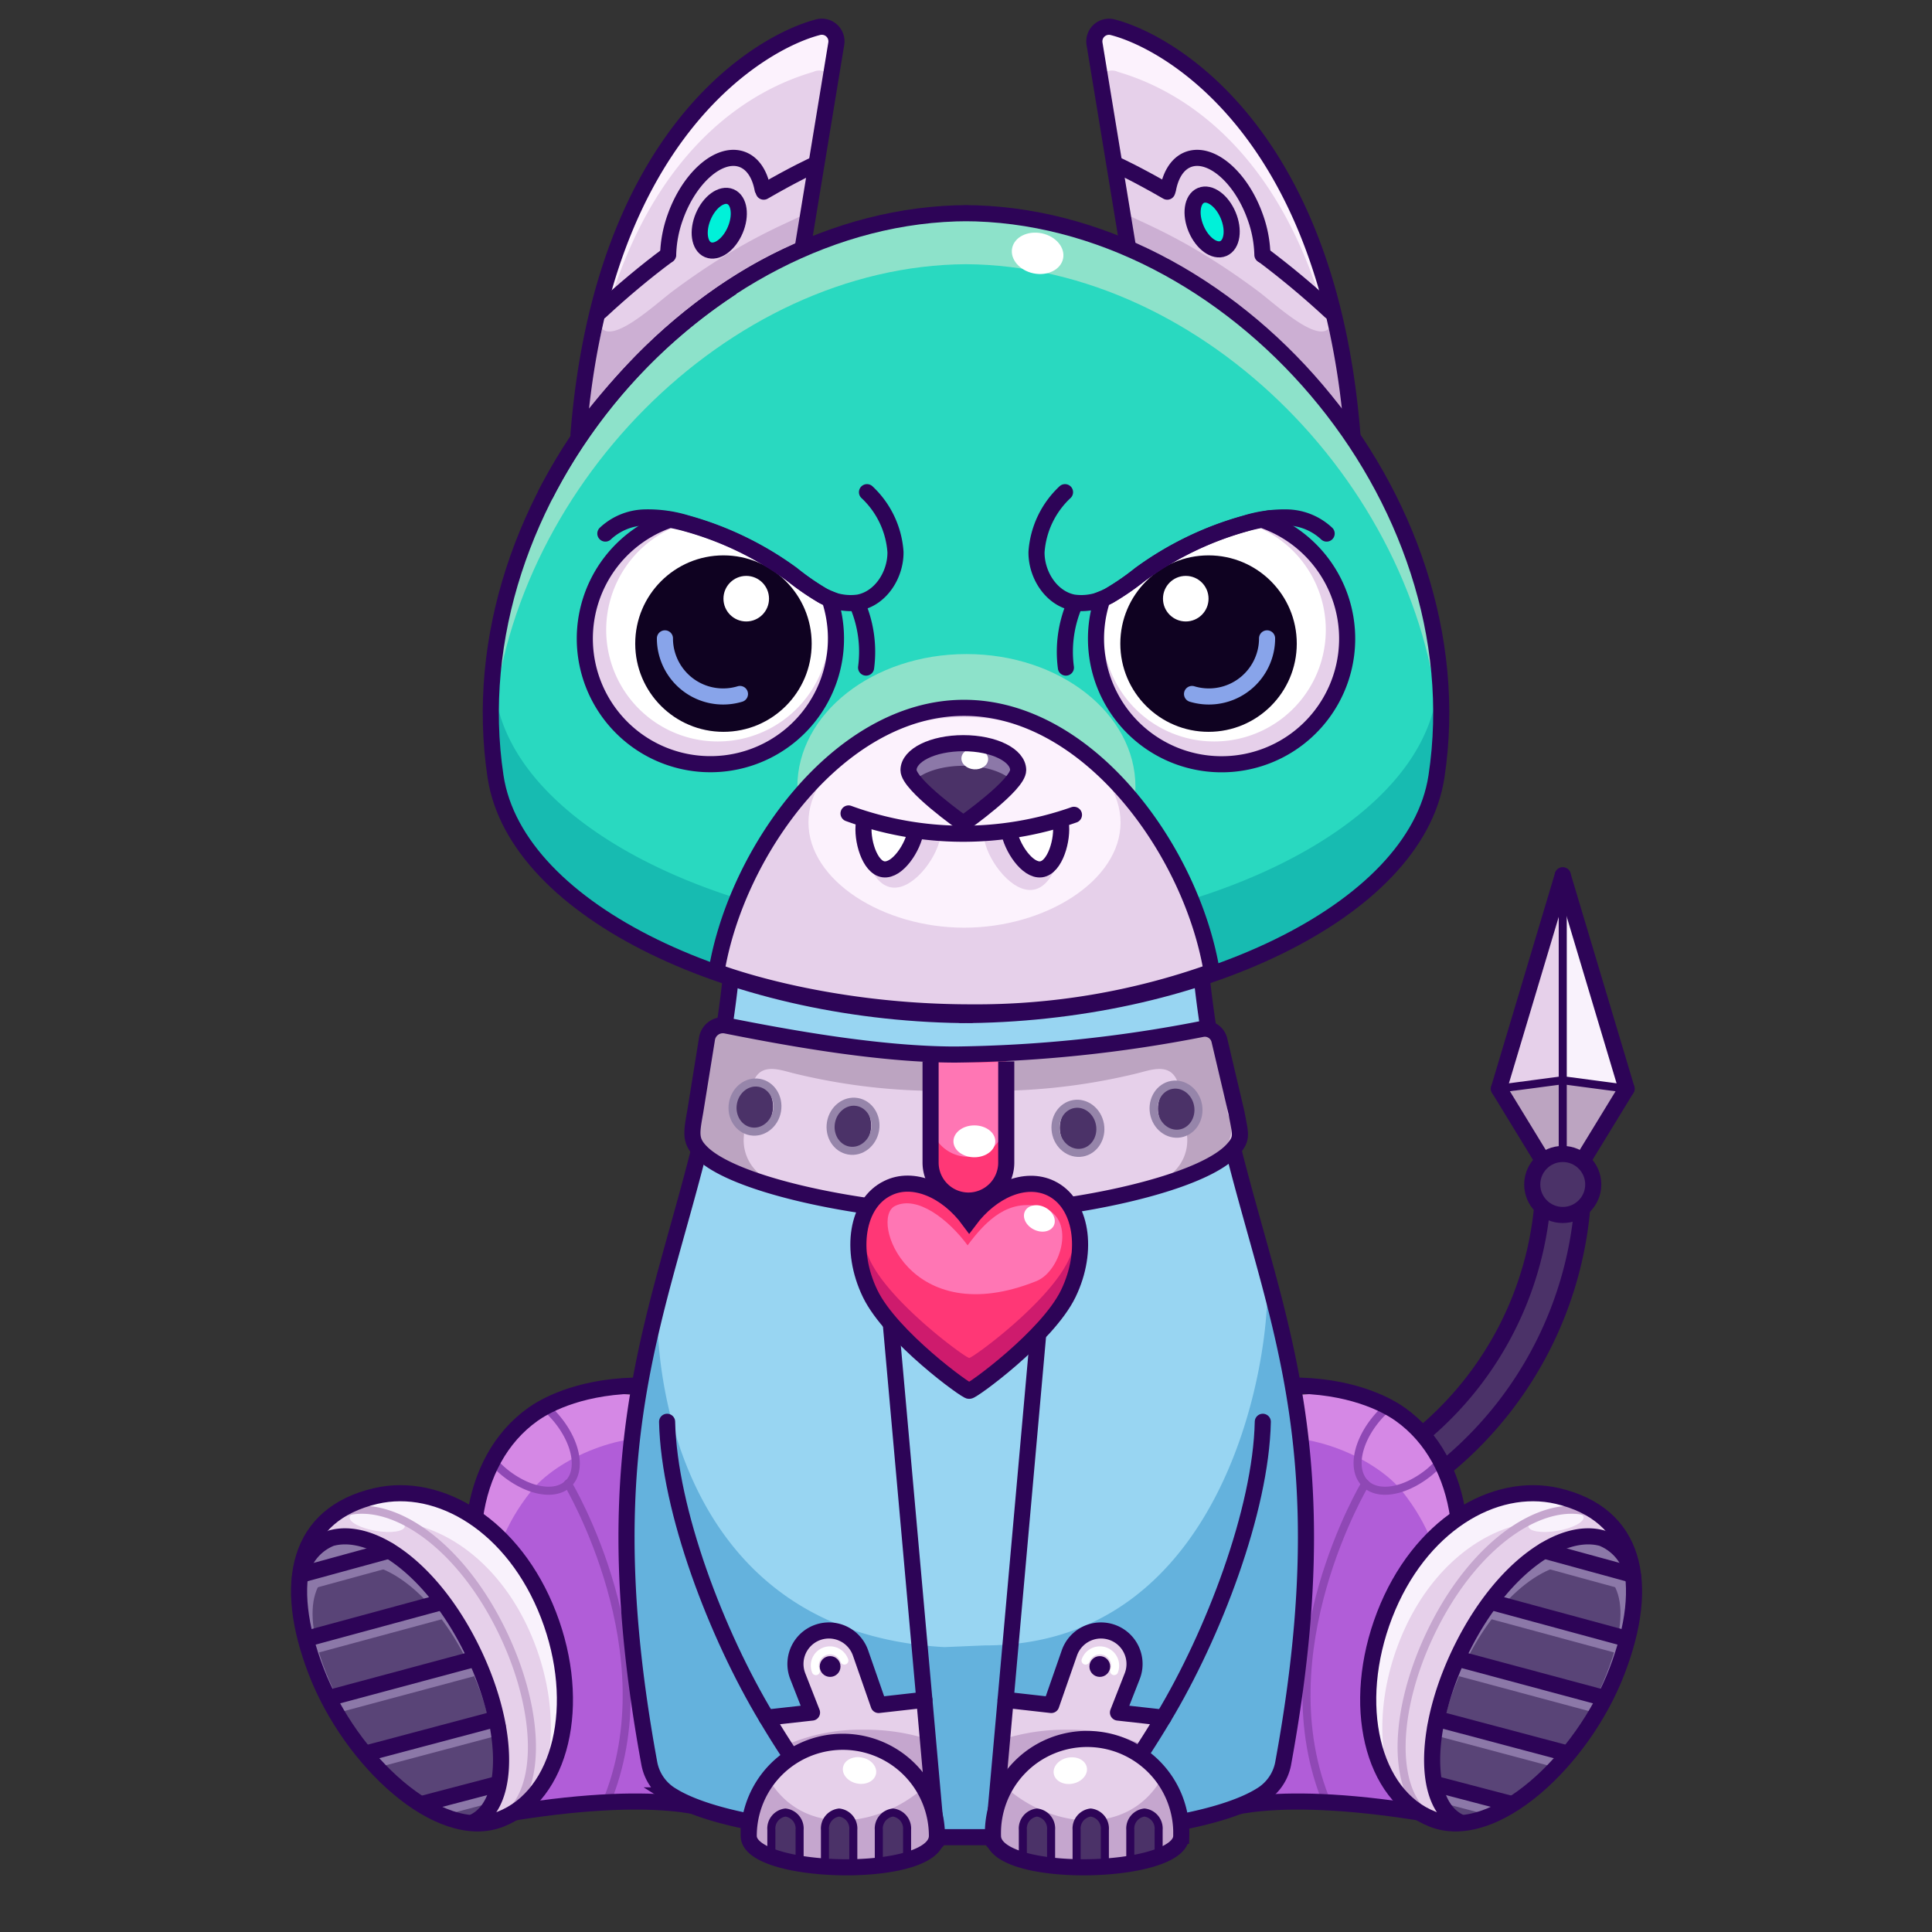 <svg xmlns="http://www.w3.org/2000/svg" viewBox="0 0 240 240">
  <rect x="0" y="0" width="240" height="240" fill="#333333" stroke="none"/>
  <svg id="tale" xmlns="http://www.w3.org/2000/svg" viewBox="0 0 240 240"><defs><style>.prefix_hSM9uIl0eH_cls-1{fill:#4b3268;}.prefix_hSM9uIl0eH_cls-2,.prefix_hSM9uIl0eH_cls-6{fill:none;stroke:#2d0457;stroke-linecap:round;stroke-linejoin:round;}.prefix_hSM9uIl0eH_cls-2{stroke-width:2px;}.prefix_hSM9uIl0eH_cls-3{fill:#bca4c1;}.prefix_hSM9uIl0eH_cls-4{fill:#f9f2fc;}.prefix_hSM9uIl0eH_cls-5{fill:#e6d0ea;}</style></defs><g id="_02" data-name="02"><path class="prefix_hSM9uIl0eH_cls-1" d="M191.67,148.71a42,42,0,0,1-29.54,37.37l1.52,4.76a47,47,0,0,0,33-42.13Z"/><path class="prefix_hSM9uIl0eH_cls-2" d="M191.67,148.71a42,42,0,0,1-29.54,37.37l1.52,4.76a47,47,0,0,0,33-42.13Z"/><polygon class="prefix_hSM9uIl0eH_cls-3" points="194.13 148.22 194.13 134.19 202.06 135.24 194.13 148.22"/><polygon class="prefix_hSM9uIl0eH_cls-4" points="194.13 109.35 194.13 134.19 202.06 135.85 194.13 109.35"/><polygon class="prefix_hSM9uIl0eH_cls-3" points="194.13 148.22 194.13 134.19 186.2 135.24 194.13 148.22"/><polygon class="prefix_hSM9uIl0eH_cls-5" points="194.3 109.35 194.3 134.19 186.37 135.85 194.3 109.35"/><line class="prefix_hSM9uIl0eH_cls-2" x1="202.06" y1="135.24" x2="194.13" y2="148.22"/><line class="prefix_hSM9uIl0eH_cls-2" x1="202.06" y1="135.24" x2="194.13" y2="108.74"/><line class="prefix_hSM9uIl0eH_cls-2" x1="186.2" y1="135.24" x2="194.13" y2="148.22"/><line class="prefix_hSM9uIl0eH_cls-2" x1="186.2" y1="135.24" x2="194.13" y2="108.74"/><polyline class="prefix_hSM9uIl0eH_cls-6" points="194.13 108.74 194.13 134.19 202.06 135.24"/><polygon class="prefix_hSM9uIl0eH_cls-6" points="194.13 148.22 194.13 134.19 186.2 135.24 194.13 148.22"/><circle class="prefix_hSM9uIl0eH_cls-1" cx="194.13" cy="147.14" r="3.79"/><circle class="prefix_hSM9uIl0eH_cls-2" cx="194.13" cy="147.14" r="3.79"/></g></svg>
<svg id="ears" xmlns="http://www.w3.org/2000/svg" viewBox="0 0 240 240"><defs><style>.prefix_JE0n9z0UHT_cls-1{fill:#e6d0ea;}.prefix_JE0n9z0UHT_cls-2{fill:#ccafd3;}.prefix_JE0n9z0UHT_cls-3{fill:#fcf2fd;}.prefix_JE0n9z0UHT_cls-4{fill:none;stroke:#2d0457;stroke-linecap:round;stroke-linejoin:round;stroke-width:2px;}.prefix_JE0n9z0UHT_cls-5{fill:#00f1d9;}</style></defs><g id="_02" data-name="02"><path class="prefix_JE0n9z0UHT_cls-1" d="M71.86,54c3-37.72,22.82-48.82,29.72-50.61a1.82,1.82,0,0,1,2.31,2L99.68,31C88.76,35.46,79,44.43,71.94,54"/><path class="prefix_JE0n9z0UHT_cls-2" d="M83.61,36.14c-2.53,1.88-9.73,8.78-9.28,2.36A97,97,0,0,0,71.86,54h.08c7-9.57,16.82-18.54,27.74-23l.46-4.5C98.21,27.62,92.52,29.5,83.61,36.14Z"/><path class="prefix_JE0n9z0UHT_cls-3" d="M72.87,50.52C77.55,18.15,94.55,10.82,101,8.94a1.79,1.79,0,0,1,2.25.58l.68-4.13a1.82,1.82,0,0,0-2.31-2C94.68,5.19,74.89,16.29,71.86,54h.08C72.16,53.71,72.65,50.82,72.87,50.52Z"/><path class="prefix_JE0n9z0UHT_cls-4" d="M71.86,54c3-37.72,22.82-48.82,29.72-50.61a1.82,1.82,0,0,1,2.31,2L99.68,31C88.76,35.46,79,44.43,71.94,54"/><path class="prefix_JE0n9z0UHT_cls-4" d="M83,31.66a14.88,14.88,0,0,1,.89-4.7c1.73-4.87,5.39-8.09,8.18-7.2,1.4.45,2.31,1.85,2.66,3.73"/><path class="prefix_JE0n9z0UHT_cls-4" d="M94.87,23.81c3.83-2.22,6.28-3.33,6.28-3.33"/><ellipse class="prefix_JE0n9z0UHT_cls-5" cx="89.27" cy="27.58" rx="4.02" ry="2.42" transform="translate(29.16 99.1) rotate(-67.12)"/><path class="prefix_JE0n9z0UHT_cls-4" d="M74.57,38.69c2.84-2.64,5.68-5,8.38-7"/><ellipse class="prefix_JE0n9z0UHT_cls-4" cx="89.27" cy="27.58" rx="3.58" ry="2.16" transform="matrix(0.39, -0.92, 0.92, 0.39, 29.16, 99.1)"/><path class="prefix_JE0n9z0UHT_cls-1" d="M168,54C165,16.29,145.18,5.19,138.28,3.4a1.82,1.82,0,0,0-2.32,2L140.17,31c10.93,4.49,20.7,13.46,27.74,23"/><path class="prefix_JE0n9z0UHT_cls-2" d="M156.24,36.14c2.53,1.88,9.73,8.78,9.28,2.36A95.84,95.84,0,0,1,168,54h-.08c-7-9.57-16.81-18.54-27.74-23l-.46-4.5C141.65,27.62,147.33,29.5,156.24,36.14Z"/><path class="prefix_JE0n9z0UHT_cls-3" d="M167,50.52c-4.68-32.37-21.68-39.7-28.09-41.58a1.8,1.8,0,0,0-2.25.58L136,5.39a1.82,1.82,0,0,1,2.32-2C145.18,5.19,165,16.29,168,54h-.08C167.7,53.71,167.2,50.82,167,50.52Z"/><path class="prefix_JE0n9z0UHT_cls-4" d="M168,54C165,16.29,145.18,5.19,138.28,3.4a1.82,1.82,0,0,0-2.32,2L140.17,31c10.93,4.49,20.7,13.46,27.74,23"/><path class="prefix_JE0n9z0UHT_cls-4" d="M156.82,31.66a14.88,14.88,0,0,0-.89-4.7c-1.72-4.87-5.39-8.09-8.18-7.2-1.39.45-2.3,1.85-2.65,3.73"/><path class="prefix_JE0n9z0UHT_cls-4" d="M145,23.81c-3.83-2.22-6.28-3.33-6.28-3.33"/><ellipse class="prefix_JE0n9z0UHT_cls-5" cx="150.58" cy="27.58" rx="2.42" ry="4.02" transform="translate(1.12 60.71) rotate(-22.88)"/><path class="prefix_JE0n9z0UHT_cls-4" d="M165.28,38.69a106.34,106.34,0,0,0-8.38-7"/><ellipse class="prefix_JE0n9z0UHT_cls-4" cx="150.58" cy="27.58" rx="2.16" ry="3.58" transform="translate(1.12 60.71) rotate(-22.88)"/></g></svg>
<svg id="legs" xmlns="http://www.w3.org/2000/svg" viewBox="0 0 240 240"><defs><style>.prefix_t3s2y7i0mu_cls-1{fill:#d588e5;}.prefix_t3s2y7i0mu_cls-2{fill:#b15dd8;}.prefix_t3s2y7i0mu_prefix_t3s2y7i0mu_cls-11,.prefix_t3s2y7i0mu_cls-3,.prefix_t3s2y7i0mu_cls-4,.prefix_t3s2y7i0mu_cls-5,.prefix_t3s2y7i0mu_cls-9{fill:none;}.prefix_t3s2y7i0mu_cls-3{stroke:#8f48b5;}.prefix_t3s2y7i0mu_prefix_t3s2y7i0mu_cls-11,.prefix_t3s2y7i0mu_cls-3,.prefix_t3s2y7i0mu_cls-4,.prefix_t3s2y7i0mu_cls-9{stroke-linecap:round;stroke-linejoin:round;}.prefix_t3s2y7i0mu_cls-4,.prefix_t3s2y7i0mu_cls-5{stroke:#2d0457;}.prefix_t3s2y7i0mu_cls-4,.prefix_t3s2y7i0mu_cls-5,.prefix_t3s2y7i0mu_cls-9{stroke-width:2px;}.prefix_t3s2y7i0mu_cls-5{stroke-miterlimit:10;}.prefix_t3s2y7i0mu_cls-6{fill:#e6d0ea;}.prefix_t3s2y7i0mu_cls-7{fill:#8c78a8;}.prefix_t3s2y7i0mu_cls-8{fill:#594477;}.prefix_t3s2y7i0mu_cls-9{stroke:#8c78a8;}.prefix_t3s2y7i0mu_prefix_t3s2y7i0mu_cls-10{fill:#f9f2fc;}.prefix_t3s2y7i0mu_prefix_t3s2y7i0mu_cls-11{stroke:#c5a6ce;}</style></defs><g id="_03" data-name="03"><path class="prefix_t3s2y7i0mu_cls-1" d="M148.21,220s9-1.53,30.11,2.18l3.77-21.69c1-13.07-4.27-24.39-13.74-27.36-1.48-.46-12.82.64-14.34.62"/><path class="prefix_t3s2y7i0mu_cls-2" d="M174.21,185.28c6.52,8.25,5.56,16.11,4.56,24.5-.49,4,2.45,6,5.61,6l-5.24,9.52c-21.13-3.71-29.15-.54-29.15-.54l5.8-45.93C162.79,177.45,171,181.28,174.21,185.28Z"/><path class="prefix_t3s2y7i0mu_cls-3" d="M172.49,175.19a1.45,1.45,0,0,0-.45-.07c-2.83,2.67-4.15,6.33-2.95,8.5,1.3,2.34,5,2,8.35-.65a12,12,0,0,0,1.27-1.19C177.28,178.57,175.17,176.2,172.49,175.19Z"/><path class="prefix_t3s2y7i0mu_cls-3" d="M169.61,184.29s-12.61,21-4.71,39.79"/><path class="prefix_t3s2y7i0mu_cls-4" d="M161.52,172.13c7.14.23,11.18,2.67,12.44,3.57,8.08,5.77,9.57,18.17,4.54,30.28"/><path class="prefix_t3s2y7i0mu_cls-5" d="M151.08,225.15s6.53-3.31,27.65.41"/><path class="prefix_t3s2y7i0mu_cls-6" d="M172,200.62c-4.28,11.09-1.6,22.45,6,25.38s18.57-7.26,22.85-18.35,2.29-19.55-7.36-21.81C185.57,184,176.29,189.53,172,200.62Z"/><path class="prefix_t3s2y7i0mu_cls-7" d="M182.22,204.41c-4.73,9.61-5,19.18-.52,21.36s13.39-6.92,18.12-16.54,4.91-16.74-1-18.28C194,189.7,187,194.79,182.22,204.41Z"/><path class="prefix_t3s2y7i0mu_cls-8" d="M182.05,206.47c-4.26,8.66-4.4,17.31-.32,19.32S194,219.62,198.21,211s4.37-15.11-1.05-16.54C192.71,193.25,186.31,197.81,182.05,206.47Z"/><line class="prefix_t3s2y7i0mu_cls-9" x1="178.73" y1="222.81" x2="186.2" y2="224.78"/><line class="prefix_t3s2y7i0mu_cls-9" x1="178.29" y1="214.55" x2="193.74" y2="218.66"/><line class="prefix_t3s2y7i0mu_cls-9" x1="180.73" y1="207.05" x2="198.24" y2="211.75"/><line class="prefix_t3s2y7i0mu_cls-9" x1="184.71" y1="199.96" x2="201.19" y2="204.42"/><line class="prefix_t3s2y7i0mu_cls-9" x1="191.13" y1="193.53" x2="201.91" y2="196.48"/><ellipse class="prefix_t3s2y7i0mu_prefix_t3s2y7i0mu_cls-10" cx="193.29" cy="189.05" rx="3.47" ry="1.13" transform="translate(-29.28 35.54) rotate(-9.77)"/><path class="prefix_t3s2y7i0mu_prefix_t3s2y7i0mu_cls-10" d="M189.46,189.2l1.45-.91,5.77-1,.32-.13a15.49,15.49,0,0,0-3.52-1.27c-7.91-1.86-17.19,3.69-21.47,14.78-3.1,8-2.53,16.18.88,21.19-1.75-4.9-1.6-11.36.86-17.74,3.16-8.2,9.06-13.38,15.12-14.76C189.07,189.26,189.27,189.24,189.46,189.2Z"/><path class="prefix_t3s2y7i0mu_prefix_t3s2y7i0mu_cls-11" d="M202,193.44a7.43,7.43,0,0,0-4.57-5.59c-5.78-1.68-14,3.67-19.32,14.22s-5.34,21.29,0,24"/><path class="prefix_t3s2y7i0mu_cls-4" d="M172,200.62c-4.28,11.09-1.6,22.45,6,25.38s18.57-7.26,22.85-18.35,2.29-19.55-7.36-21.81C185.57,184,176.29,189.53,172,200.62Z"/><path class="prefix_t3s2y7i0mu_cls-4" d="M202.9,196.08a6.27,6.27,0,0,0-3.88-5c-5-1.4-12.34,3.66-17.26,13.38s-5.16,19.5-.55,21.83"/><line class="prefix_t3s2y7i0mu_cls-4" x1="178.59" y1="221.69" x2="187.71" y2="224.08"/><line class="prefix_t3s2y7i0mu_cls-4" x1="178.73" y1="213.58" x2="194.43" y2="217.75"/><line class="prefix_t3s2y7i0mu_cls-4" x1="181.42" y1="206.14" x2="198.93" y2="210.84"/><line class="prefix_t3s2y7i0mu_cls-4" x1="185.4" y1="199.05" x2="201.88" y2="203.52"/><line class="prefix_t3s2y7i0mu_cls-4" x1="191.82" y1="192.62" x2="202.6" y2="195.57"/><path class="prefix_t3s2y7i0mu_cls-1" d="M91.93,220s-9-1.53-30.1,2.18l-3.77-21.69c-1-13.07,4.27-24.39,13.74-27.36,1.48-.46,12.82.64,14.34.62"/><path class="prefix_t3s2y7i0mu_cls-2" d="M65.94,185.28c-6.52,8.25-5.56,16.11-4.56,24.5.49,4-2.45,6-5.61,6L61,225.28c21.13-3.71,29.15-.54,29.15-.54l-5.8-45.93C77.36,177.45,69.11,181.28,65.94,185.28Z"/><path class="prefix_t3s2y7i0mu_cls-3" d="M67.66,175.19a1.45,1.45,0,0,1,.45-.07c2.83,2.67,4.15,6.33,3,8.5-1.3,2.34-5,2-8.35-.65a12,12,0,0,1-1.27-1.19C62.87,178.57,65,176.2,67.66,175.19Z"/><path class="prefix_t3s2y7i0mu_cls-3" d="M70.54,184.29s12.61,21,4.71,39.79"/><path class="prefix_t3s2y7i0mu_cls-4" d="M78.63,172.13c-7.14.23-11.18,2.67-12.44,3.57-8.08,5.77-9.57,18.17-4.54,30.28"/><path class="prefix_t3s2y7i0mu_cls-5" d="M89.07,225.15s-6.53-3.31-27.65.41"/><path class="prefix_t3s2y7i0mu_cls-6" d="M68.14,200.62c4.28,11.09,1.6,22.45-6,25.38s-18.57-7.26-22.85-18.35S37,188.1,46.67,185.84C54.58,184,63.86,189.53,68.14,200.62Z"/><path class="prefix_t3s2y7i0mu_cls-7" d="M57.93,204.41c4.73,9.61,5,19.18.52,21.36s-13.39-6.92-18.12-16.54-4.91-16.74,1-18.28C46.17,189.7,53.2,194.79,57.93,204.41Z"/><path class="prefix_t3s2y7i0mu_cls-8" d="M58.1,206.47c4.26,8.66,4.4,17.31.32,19.32S46.2,219.62,41.94,211,37.57,195.85,43,194.42C47.44,193.25,53.84,197.81,58.1,206.47Z"/><line class="prefix_t3s2y7i0mu_cls-9" x1="61.42" y1="222.81" x2="53.95" y2="224.78"/><line class="prefix_t3s2y7i0mu_cls-9" x1="61.86" y1="214.55" x2="46.41" y2="218.66"/><line class="prefix_t3s2y7i0mu_cls-9" x1="59.42" y1="207.05" x2="41.91" y2="211.75"/><line class="prefix_t3s2y7i0mu_cls-9" x1="55.44" y1="199.96" x2="38.96" y2="204.42"/><line class="prefix_t3s2y7i0mu_cls-9" x1="49.02" y1="193.53" x2="38.24" y2="196.48"/><ellipse class="prefix_t3s2y7i0mu_prefix_t3s2y7i0mu_cls-10" cx="46.86" cy="189.05" rx="1.13" ry="3.47" transform="translate(-147.4 203.15) rotate(-80.23)"/><path class="prefix_t3s2y7i0mu_prefix_t3s2y7i0mu_cls-10" d="M50.69,189.2l-1.45-.91-5.77-1-.32-.13a15.49,15.49,0,0,1,3.52-1.27c7.91-1.86,17.19,3.69,21.47,14.78,3.1,8,2.53,16.18-.88,21.19,1.75-4.9,1.6-11.36-.86-17.74-3.16-8.2-9.06-13.38-15.12-14.76C51.08,189.26,50.88,189.24,50.69,189.2Z"/><path class="prefix_t3s2y7i0mu_prefix_t3s2y7i0mu_cls-11" d="M38.19,193.44a7.43,7.43,0,0,1,4.57-5.59c5.78-1.68,14,3.67,19.32,14.22s5.34,21.29,0,24"/><path class="prefix_t3s2y7i0mu_cls-4" d="M68.14,200.62c4.28,11.09,1.6,22.45-6,25.38s-18.57-7.26-22.85-18.35S37,188.1,46.67,185.84C54.58,184,63.86,189.53,68.14,200.62Z"/><path class="prefix_t3s2y7i0mu_cls-4" d="M37.25,196.08a6.27,6.27,0,0,1,3.88-5c5-1.4,12.34,3.66,17.26,13.38s5.16,19.5.55,21.83"/><line class="prefix_t3s2y7i0mu_cls-4" x1="61.56" y1="221.69" x2="52.44" y2="224.08"/><line class="prefix_t3s2y7i0mu_cls-4" x1="61.42" y1="213.58" x2="45.72" y2="217.75"/><line class="prefix_t3s2y7i0mu_cls-4" x1="58.73" y1="206.14" x2="41.22" y2="210.84"/><line class="prefix_t3s2y7i0mu_cls-4" x1="54.75" y1="199.05" x2="38.27" y2="203.52"/><line class="prefix_t3s2y7i0mu_cls-4" x1="48.33" y1="192.62" x2="37.55" y2="195.57"/></g></svg>
<svg id="body" xmlns="http://www.w3.org/2000/svg" viewBox="0 0 240 240"><defs><style>.prefix_A-RNeFV4gC_cls-1{fill:#98d5f2;}.prefix_A-RNeFV4gC_cls-2{fill:#64b2dd;}.prefix_A-RNeFV4gC_cls-3{fill:none;stroke:#2d0457;stroke-miterlimit:10;stroke-width:2px;}</style></defs><g id="_02" data-name="02"><path class="prefix_A-RNeFV4gC_cls-1" d="M149.06,119.27c3.6,38.3,19.58,49.48,10.33,99.84a5.89,5.89,0,0,1-2.76,3.92c-4.46,2.78-15.45,5.19-34,5.19h-5.2c-18.58,0-29.57-2.41-34-5.19a5.89,5.89,0,0,1-2.76-3.92c-9.25-50.36,6.73-61.54,10.33-99.84"/><path class="prefix_A-RNeFV4gC_cls-2" d="M157.38,158.17c.76,10-4.92,46.23-35.07,46.23l-5,.21c-32.77-1.85-36-33.62-35.63-42.86-3.73,14.68-6,30.41-1.06,57.36A5.89,5.89,0,0,0,83.37,223c4.46,2.78,15.45,5.19,34,5.19h5.2c18.58,0,29.57-2.41,34-5.19a5.89,5.89,0,0,0,2.76-3.92C164.74,190,161.64,173.93,157.38,158.17Z"/><path class="prefix_A-RNeFV4gC_cls-3" d="M149.06,119.27c3.6,38.3,19.58,49.48,10.33,99.84a5.89,5.89,0,0,1-2.76,3.92c-4.46,2.78-15.45,5.19-34,5.19h-5.2c-18.58,0-29.57-2.41-34-5.19a5.89,5.89,0,0,1-2.76-3.92c-9.25-50.36,6.73-61.54,10.33-99.84"/></g></svg>
<svg id="hand" xmlns="http://www.w3.org/2000/svg" viewBox="0 0 240 240"><defs><style>.prefix_r1XSdQilX3_cls-1,.prefix_r1XSdQilX3_cls-4,.prefix_r1XSdQilX3_cls-7,.prefix_r1XSdQilX3_cls-9{fill:none;}.prefix_r1XSdQilX3_cls-1,.prefix_r1XSdQilX3_cls-7,.prefix_r1XSdQilX3_cls-9{stroke:#2d0457;}.prefix_r1XSdQilX3_cls-1,.prefix_r1XSdQilX3_cls-4,.prefix_r1XSdQilX3_cls-9{stroke-linecap:round;stroke-linejoin:round;}.prefix_r1XSdQilX3_cls-1,.prefix_r1XSdQilX3_cls-7{stroke-width:2px;}.prefix_r1XSdQilX3_cls-2{fill:#e6d0ea;}.prefix_r1XSdQilX3_cls-3{fill:#c5a6ce;}.prefix_r1XSdQilX3_cls-4{stroke:#fff;}.prefix_r1XSdQilX3_cls-5{fill:#2d0457;}.prefix_r1XSdQilX3_cls-6{fill:#4b3268;}.prefix_r1XSdQilX3_cls-7{stroke-miterlimit:10;}.prefix_r1XSdQilX3_cls-8{fill:#fff;}</style></defs><g id="_02_1" data-name="02_1"><path class="prefix_r1XSdQilX3_cls-1" d="M144.52,213.37c6.17-10.25,12.12-25.71,12.35-36.75"/><path class="prefix_r1XSdQilX3_cls-2" d="M123.35,228.72l1.57-17.56,5.67.64,2.25-6.46a4.16,4.16,0,0,1,4.4-2.77h0a4.16,4.16,0,0,1,3.41,5.65l-1.77,4.52,5.64.63c-1.62,2.71-3.23,5.18-4.73,7.34Z"/><path class="prefix_r1XSdQilX3_cls-3" d="M143.14,217.27a23.09,23.09,0,0,0-10.71-2.4,25.54,25.54,0,0,0-7.79,1.17l-1.29,12.68,16.44-7C140.86,220.37,142,218.87,143.14,217.27Z"/><path class="prefix_r1XSdQilX3_cls-1" d="M123.35,228.72l1.57-17.56,5.67.64,2.25-6.46a4.16,4.16,0,0,1,4.4-2.77h0a4.16,4.16,0,0,1,3.41,5.65l-1.77,4.52,5.64.63c-1.62,2.71-3.23,5.18-4.73,7.34Z"/><line class="prefix_r1XSdQilX3_cls-1" x1="130.59" y1="147.56" x2="124.92" y2="211.16"/><path class="prefix_r1XSdQilX3_cls-4" d="M134.85,206.28a1.89,1.89,0,0,1,2-1.25h0a1.89,1.89,0,0,1,1.55,2.56"/><circle class="prefix_r1XSdQilX3_cls-5" cx="136.62" cy="207.02" r="1.29"/><path class="prefix_r1XSdQilX3_cls-2" d="M123.35,228.06c0,5.47,23.39,4.93,23.39,0a11.7,11.7,0,1,0-23.39,0Z"/><path class="prefix_r1XSdQilX3_cls-3" d="M144.34,220.86a12,12,0,0,1,2.4,7.2c0,4.93-23.39,5.47-23.39,0a11.92,11.92,0,0,1,1.63-6C130.71,227.15,140.16,228.23,144.34,220.86Z"/><path class="prefix_r1XSdQilX3_cls-6" d="M133.74,231.83v-4.52a2,2,0,0,1,1.75-2.15h0a2,2,0,0,1,1.76,2.15v4.56"/><path class="prefix_r1XSdQilX3_cls-6" d="M127.06,230.73v-3.42a2,2,0,0,1,1.76-2.15h0a2,2,0,0,1,1.75,2.15v4.56"/><path class="prefix_r1XSdQilX3_cls-6" d="M140.41,231.83v-4.52a2,2,0,0,1,1.76-2.15h0a2,2,0,0,1,1.76,2.15v3.34"/><path class="prefix_r1XSdQilX3_cls-7" d="M123.35,228.06c0,5.47,23.39,4.93,23.39,0a11.7,11.7,0,1,0-23.39,0Z"/><ellipse class="prefix_r1XSdQilX3_cls-8" cx="132.97" cy="219.95" rx="2.09" ry="1.64" transform="translate(-41.82 31.51) rotate(-11.69)"/><path class="prefix_r1XSdQilX3_cls-9" d="M133.74,231.83v-4.52a2,2,0,0,1,1.75-2.15h0a2,2,0,0,1,1.76,2.15v4.56"/><path class="prefix_r1XSdQilX3_cls-9" d="M127.06,230.73v-3.42a2,2,0,0,1,1.76-2.15h0a2,2,0,0,1,1.75,2.15v4.56"/><path class="prefix_r1XSdQilX3_cls-9" d="M140.41,231.83v-4.52a2,2,0,0,1,1.76-2.15h0a2,2,0,0,1,1.76,2.15v3.34"/><g id="_01" data-name="01"><path class="prefix_r1XSdQilX3_cls-1" d="M95.23,213.37c-6.18-10.25-12.12-25.71-12.36-36.75"/><path class="prefix_r1XSdQilX3_cls-2" d="M116.39,228.72l-1.56-17.56-5.68.64-2.25-6.46a4.16,4.16,0,0,0-4.4-2.77h0a4.16,4.16,0,0,0-3.4,5.65l1.77,4.52-5.64.63c1.61,2.71,3.23,5.18,4.73,7.34Z"/><path class="prefix_r1XSdQilX3_cls-3" d="M96.6,217.27a23.09,23.09,0,0,1,10.71-2.4A25.49,25.49,0,0,1,115.1,216l1.29,12.68-16.43-7C98.88,220.37,97.75,218.87,96.6,217.27Z"/><path class="prefix_r1XSdQilX3_cls-1" d="M116.39,228.72l-1.56-17.56-5.68.64-2.25-6.46a4.16,4.16,0,0,0-4.4-2.77h0a4.16,4.16,0,0,0-3.4,5.65l1.77,4.52-5.64.63c1.61,2.71,3.23,5.18,4.73,7.34Z"/><line class="prefix_r1XSdQilX3_cls-1" x1="109.15" y1="147.56" x2="114.83" y2="211.16"/><path class="prefix_r1XSdQilX3_cls-4" d="M104.89,206.28a1.88,1.88,0,0,0-2-1.25h0a1.88,1.88,0,0,0-1.54,2.56"/><circle class="prefix_r1XSdQilX3_cls-5" cx="103.12" cy="207.02" r="1.29"/><path class="prefix_r1XSdQilX3_cls-2" d="M116.39,228.06c0,5.47-23.38,4.93-23.38,0a11.69,11.69,0,1,1,23.38,0Z"/><path class="prefix_r1XSdQilX3_cls-3" d="M95.41,220.86a11.89,11.89,0,0,0-2.4,7.2c0,4.93,23.38,5.47,23.38,0a11.82,11.82,0,0,0-1.63-6C109,227.15,99.59,228.23,95.41,220.86Z"/><path class="prefix_r1XSdQilX3_cls-6" d="M106,231.83v-4.52a2,2,0,0,0-1.76-2.15h0a2,2,0,0,0-1.76,2.15v4.56"/><path class="prefix_r1XSdQilX3_cls-6" d="M112.68,230.73v-3.42a2,2,0,0,0-1.75-2.15h0a2,2,0,0,0-1.76,2.15v4.56"/><path class="prefix_r1XSdQilX3_cls-6" d="M99.33,231.83v-4.52a2,2,0,0,0-1.76-2.15h0a2,2,0,0,0-1.75,2.15v3.34"/><path class="prefix_r1XSdQilX3_cls-7" d="M116.39,228.06c0,5.47-23.38,4.93-23.38,0a11.69,11.69,0,1,1,23.38,0Z"/><ellipse class="prefix_r1XSdQilX3_cls-8" cx="106.78" cy="219.95" rx="1.64" ry="2.09" transform="translate(-130.25 279.94) rotate(-78.31)"/><path class="prefix_r1XSdQilX3_cls-9" d="M106,231.83v-4.52a2,2,0,0,0-1.76-2.15h0a2,2,0,0,0-1.76,2.15v4.56"/><path class="prefix_r1XSdQilX3_cls-9" d="M112.68,230.73v-3.42a2,2,0,0,0-1.75-2.15h0a2,2,0,0,0-1.76,2.15v4.56"/><path class="prefix_r1XSdQilX3_cls-9" d="M99.33,231.83v-4.52a2,2,0,0,0-1.76-2.15h0a2,2,0,0,0-1.75,2.15v3.34"/></g></g></svg>
<svg id="collar" xmlns="http://www.w3.org/2000/svg" viewBox="0 0 240 240"><defs><style>.prefix__bfZ8w8MrO_cls-1{fill:#ff3776;}.prefix__bfZ8w8MrO_cls-2{fill:#e6d0ea;}.prefix__bfZ8w8MrO_cls-3{fill:#bca4c1;}.prefix__bfZ8w8MrO_cls-4{fill:#ff76b4;}.prefix__bfZ8w8MrO_cls-5,.prefix__bfZ8w8MrO_cls-9{fill:none;stroke-miterlimit:10;}.prefix__bfZ8w8MrO_cls-5{stroke:#2d0457;stroke-width:2px;}.prefix__bfZ8w8MrO_cls-6{fill:#fff;}.prefix__bfZ8w8MrO_cls-7{fill:#ce1b6d;}.prefix__bfZ8w8MrO_cls-8{fill:#4b3268;}.prefix__bfZ8w8MrO_cls-9{stroke:#9685aa;}</style></defs><g id="_03" data-name="03"><path class="prefix__bfZ8w8MrO_cls-1" d="M151.06,127.46A165.65,165.65,0,0,1,118.72,131c-10.48,0-23.3-2.55-30.56-4l-1.79,11a4.17,4.17,0,0,0,.77,5.08c4.48,4.45,17.48,7.66,32.83,7.66,15.88,0,29.26-3.44,33.27-8.12a3.74,3.74,0,0,0,.36-4.45Z"/><path class="prefix__bfZ8w8MrO_cls-2" d="M151.06,127.46A165.65,165.65,0,0,1,118.72,131c-10.48,0-23.3-2.55-30.56-4l-1.79,11a4.17,4.17,0,0,0,.77,5.08c4.48,4.45,17.48,7.66,32.83,7.66,15.88,0,29.26-3.44,33.27-8.12a3.74,3.74,0,0,0,.36-4.45Z"/><path class="prefix__bfZ8w8MrO_cls-3" d="M152.51,138.36l-1.16-10.61c.39-.49-1.41-1-2.62-.72s-5.88,1.93-7.26,2l.14.33a133.87,133.87,0,0,1-17.17,1.49v0c-1.49,0-3,.07-4.55.07s-3,0-4.54-.07v0a133.87,133.87,0,0,1-17.17-1.49l.14-.33c-1.39-.1-6-1.89-7.26-2s-3,.23-2.62.72l-1.16,10.61a4,4,0,0,0,1.33,5.15,19.7,19.7,0,0,0,5.62,2.79l1,.13a5.44,5.44,0,0,1-2.84-5.09,35.7,35.7,0,0,1,1-6.26c.69-3.23,3.28-2.24,5.08-1.78a76.16,76.16,0,0,0,21.28,2.16h.37a76.23,76.23,0,0,0,21.28-2.16c1.8-.46,4.39-1.45,5.08,1.78a36.68,36.68,0,0,1,1,6.26,5.43,5.43,0,0,1-2.85,5.09l1-.13a19.49,19.49,0,0,0,5.61-2.79A4,4,0,0,0,152.51,138.36Z"/><path class="prefix__bfZ8w8MrO_cls-1" d="M125,131.85v12.59a4.71,4.71,0,0,1-4.7,4.7h0a4.72,4.72,0,0,1-4.7-4.7V131.85"/><path class="prefix__bfZ8w8MrO_cls-4" d="M115.56,131.64V139a4.7,4.7,0,1,0,9.4,0v-7.13A59.08,59.08,0,0,1,115.56,131.64Z"/><path class="prefix__bfZ8w8MrO_cls-5" d="M125,131.85v12.59a4.71,4.71,0,0,1-4.7,4.7h0a4.72,4.72,0,0,1-4.7-4.7V131.85"/><path class="prefix__bfZ8w8MrO_cls-5" d="M132.3,149.79c9.15-1.35,18.23-3.95,20.94-7.11,1.13-1.32.85-1.78.36-4.45l-2.12-9a1.86,1.86,0,0,0-2.2-1.4A168.52,168.52,0,0,1,118.72,131c-9.55,0-21-2.11-28.5-3.6a2,2,0,0,0-2.4,1.67l-1.45,9c-.48,2.7-.68,3.64.77,5.08,3,3,12,5.45,20.94,6.71"/><ellipse class="prefix__bfZ8w8MrO_cls-6" cx="121.04" cy="141.78" rx="2.6" ry="1.98"/><path class="prefix__bfZ8w8MrO_cls-1" d="M130.55,147.61c-3.19-1.54-7.35.25-10.15,4-2.79-3.79-7-5.58-10.14-4-3.8,1.84-4.77,7.69-2.17,13.08s12.08,12.24,12.31,12.08c.23.16,9.71-6.7,12.31-12.08S134.35,149.45,130.55,147.61Z"/><path class="prefix__bfZ8w8MrO_cls-4" d="M129.2,149.89c-3.9-.91-6.59,1.56-9,4.81-2.4-3.25-6.25-6.22-9-4.9-3.26,1.57,1.74,15.67,17.53,9.35C131.93,157.88,133.82,151,129.2,149.89Z"/><path class="prefix__bfZ8w8MrO_cls-7" d="M132.71,156.6c-2.6,5.38-12.08,12.24-12.31,12.08-.23.16-9.71-6.7-12.31-12.08a15.13,15.13,0,0,1-1.27-4,13.32,13.32,0,0,0,1.27,8.06c2.6,5.38,12.08,12.24,12.31,12.08.23.16,9.71-6.7,12.31-12.08a13.26,13.26,0,0,0,1.28-8.06A14.8,14.8,0,0,1,132.71,156.6Z"/><path class="prefix__bfZ8w8MrO_cls-5" d="M130.55,147.61c-3.19-1.54-7.35.25-10.15,4-2.79-3.79-7-5.58-10.14-4-3.8,1.84-4.77,7.69-2.17,13.08s12.08,12.24,12.31,12.08c.23.16,9.71-6.7,12.31-12.08S134.35,149.45,130.55,147.61Z"/><ellipse class="prefix__bfZ8w8MrO_cls-6" cx="129.11" cy="151.34" rx="1.54" ry="2" transform="translate(-64.1 198.7) rotate(-63.3)"/><ellipse class="prefix__bfZ8w8MrO_cls-8" cx="93.48" cy="137.45" rx="2.55" ry="3.06"/><ellipse class="prefix__bfZ8w8MrO_cls-9" cx="93.78" cy="137.52" rx="3.06" ry="2.78" transform="translate(-57.69 206.53) rotate(-80.2)"/><ellipse class="prefix__bfZ8w8MrO_cls-8" cx="105.67" cy="139.83" rx="2.55" ry="3.06"/><ellipse class="prefix__bfZ8w8MrO_cls-9" cx="105.97" cy="139.9" rx="3.06" ry="2.78" transform="translate(-49.93 220.52) rotate(-80.2)"/><ellipse class="prefix__bfZ8w8MrO_cls-8" cx="146.39" cy="137.72" rx="2.55" ry="3.06"/><ellipse class="prefix__bfZ8w8MrO_cls-9" cx="146.09" cy="137.79" rx="2.78" ry="3.06" transform="translate(-21.32 26.87) rotate(-9.8)"/><ellipse class="prefix__bfZ8w8MrO_cls-8" cx="134.2" cy="140.1" rx="2.55" ry="3.06"/><ellipse class="prefix__bfZ8w8MrO_cls-9" cx="133.9" cy="140.17" rx="2.78" ry="3.06" transform="translate(-21.9 24.83) rotate(-9.8)"/></g></svg>
<svg id="head" xmlns="http://www.w3.org/2000/svg" viewBox="0 0 240 240"><defs><style>.prefix_KuBFGRvuOJ_cls-1{fill:#29d9c0;}.prefix_KuBFGRvuOJ_cls-2{fill:#8de2ca;}.prefix_KuBFGRvuOJ_cls-3{fill:#caf1ff;}.prefix_KuBFGRvuOJ_cls-4{fill:#fff;}.prefix_KuBFGRvuOJ_cls-5{fill:#88a4ea;}.prefix_KuBFGRvuOJ_cls-6{fill:#17bbb1;}.prefix_KuBFGRvuOJ_cls-7{fill:none;stroke:#2d0457;stroke-miterlimit:10;stroke-width:2px;}</style></defs><g id="_04" data-name="04"><path class="prefix_KuBFGRvuOJ_cls-1" d="M119.17,126.1c29.11,0,56.7-12.75,59.27-29.62,5.29-34.73-25.4-70-58.74-70h.6c-33.34,0-64,35.24-58.74,70,2.57,16.87,30.16,29.62,59.27,29.62"/><path class="prefix_KuBFGRvuOJ_cls-2" d="M120,32.82h0c29.66.19,57.12,28.2,58.92,58.85,1.94-33-27.24-64.95-58.92-65.15-31.68.2-60.86,32.15-58.92,65.15C62.88,61,90.34,33,120,32.82Z"/><path class="prefix_KuBFGRvuOJ_cls-3" d="M119.7,26.51h0Z"/><ellipse class="prefix_KuBFGRvuOJ_cls-4" cx="128.91" cy="31.47" rx="2.54" ry="3.23" transform="translate(71.96 151.33) rotate(-78.31)"/><path class="prefix_KuBFGRvuOJ_cls-5" d="M120.83,126.1h0Z"/><path class="prefix_KuBFGRvuOJ_cls-6" d="M178.44,86.36C175.89,103.06,148.8,115.73,120,116h0c-28.8-.24-55.89-12.91-58.44-29.61-.15-1-.26-2-.35-2.94a53.46,53.46,0,0,0,.35,13.06c2.55,16.71,29.64,29.37,58.44,29.61,28.8-.24,55.89-12.9,58.44-29.61a53.46,53.46,0,0,0,.35-13.06C178.7,84.4,178.59,85.38,178.44,86.36Z"/><path class="prefix_KuBFGRvuOJ_cls-7" d="M119.17,126.1c29.11,0,56.7-12.75,59.27-29.62,5.29-34.73-25.4-70-58.74-70h.6c-33.34,0-64,35.24-58.74,70,2.57,16.87,30.16,29.62,59.27,29.62"/><path class="prefix_KuBFGRvuOJ_cls-7" d="M90.93,35.69A68,68,0,0,0,67.72,61.51"/><path class="prefix_KuBFGRvuOJ_cls-2" d="M141.05,97.75c0,9.11-9.41,12.93-21,12.93s-21-3.82-21-12.93,9.41-16.5,21-16.5S141.05,88.64,141.05,97.75Z"/></g></svg>
<svg id="mask" xmlns="http://www.w3.org/2000/svg" viewBox="0 0 240 240"><defs><style>.prefix_m8i5XKn_Ey_cls-1{fill:#e6d0ea;}.prefix_m8i5XKn_Ey_cls-2{fill:#fcf2fd;}.prefix_m8i5XKn_Ey_cls-3,.prefix_m8i5XKn_Ey_cls-7{fill:none;stroke:#2d0457;stroke-width:2px;}.prefix_m8i5XKn_Ey_cls-3{stroke-miterlimit:10;}.prefix_m8i5XKn_Ey_cls-4{fill:#4b3268;}.prefix_m8i5XKn_Ey_cls-5{fill:#8c78a8;}.prefix_m8i5XKn_Ey_cls-6{fill:#fff;}.prefix_m8i5XKn_Ey_cls-7{stroke-linecap:round;stroke-linejoin:round;}</style></defs><g id="_02" data-name="02"><path class="prefix_m8i5XKn_Ey_cls-1" d="M89.38,120.71c2.48-15,15.31-32.78,30.77-32.78,18.34,0,32.49,32.25,30.76,32.78C114.41,131.82,89.38,120.71,89.38,120.71Z"/><path class="prefix_m8i5XKn_Ey_cls-2" d="M139.2,102.17c0,7.22-9.33,13.07-19.42,13.07s-19.35-5.85-19.35-13.07,9.26-13.08,19.35-13.08S139.2,95,139.2,102.17Z"/><path class="prefix_m8i5XKn_Ey_cls-3" d="M89,120.71c2.48-15,15.31-32.78,30.76-32.78s28.28,17.74,30.77,32.78a87,87,0,0,1-29.91,5.05C101.85,125.76,89,120.71,89,120.71Z"/><path class="prefix_m8i5XKn_Ey_cls-4" d="M126.48,95.67c0,1.85-6.81,6.64-6.81,6.64s-6.81-4.79-6.81-6.64,3-3.35,6.81-3.35S126.48,93.82,126.48,95.67Z"/><path class="prefix_m8i5XKn_Ey_cls-5" d="M119.67,95.13c2.7,0,5,.77,6.13,1.9a2.64,2.64,0,0,0,.68-1.36c0-1.85-3-3.35-6.81-3.35s-6.81,1.5-6.81,3.35a2.64,2.64,0,0,0,.68,1.36C114.64,95.9,117,95.13,119.67,95.13Z"/><ellipse class="prefix_m8i5XKn_Ey_cls-6" cx="121.1" cy="94.27" rx="1.31" ry="1.66" transform="translate(18.98 208.83) rotate(-86.19)"/><path class="prefix_m8i5XKn_Ey_cls-3" d="M126.48,95.67c0,1.85-6.81,6.64-6.81,6.64s-6.81-4.79-6.81-6.64,3-3.35,6.81-3.35S126.48,93.82,126.48,95.67Z"/><path class="prefix_m8i5XKn_Ey_cls-1" d="M116.79,104.14c-.55,2.69-3.55,6.61-6.16,6.08s-3.83-5.32-3.28-8"/><path class="prefix_m8i5XKn_Ey_cls-6" d="M113.68,103.68c-.42,2-2.71,5-4.69,4.64s-2.93-4.06-2.51-6.11"/><path class="prefix_m8i5XKn_Ey_cls-1" d="M122.3,104.43c.55,2.69,3.55,6.61,6.16,6.08s3.83-5.32,3.29-8"/><path class="prefix_m8i5XKn_Ey_cls-6" d="M125.14,104c.41,2,2.7,5,4.69,4.64s2.92-4.06,2.51-6.11"/><path class="prefix_m8i5XKn_Ey_cls-7" d="M105.41,101.05a41.48,41.48,0,0,0,28,.17"/><path class="prefix_m8i5XKn_Ey_cls-3" d="M113.75,103.22c-.3,2-2.25,5-4,4.77s-2.74-3.75-2.43-5.76"/><path class="prefix_m8i5XKn_Ey_cls-3" d="M125.34,103.22c.31,2,2.26,5,4,4.77s2.73-3.75,2.43-5.76"/></g></svg>
<svg id="eyes" xmlns="http://www.w3.org/2000/svg" viewBox="0 0 240 240"><defs><style>.prefix_n-nXYNUUIK_cls-1{fill:#fff;}.prefix_n-nXYNUUIK_cls-2{fill:#0f0221;}.prefix_n-nXYNUUIK_cls-3,.prefix_n-nXYNUUIK_cls-4,.prefix_n-nXYNUUIK_cls-6{fill:none;stroke-width:2px;}.prefix_n-nXYNUUIK_cls-3{stroke:#88a4ea;stroke-linejoin:round;}.prefix_n-nXYNUUIK_cls-3,.prefix_n-nXYNUUIK_cls-4{stroke-linecap:round;}.prefix_n-nXYNUUIK_cls-4,.prefix_n-nXYNUUIK_cls-6{stroke:#2d0457;stroke-miterlimit:10;}.prefix_n-nXYNUUIK_cls-5{fill:#e6d0ea;}</style></defs><g id="_04" data-name="04"><path class="prefix_n-nXYNUUIK_cls-1" d="M156.77,64.56c-.69.13-1.39.29-2.07.48a40.45,40.45,0,0,0-13.09,6.34A31.81,31.81,0,0,1,137.79,74c-.26.13-.54.26-.81.37,0,.13-.1.25-.14.38a15.6,15.6,0,1,0,19.93-10.18Z"/><circle class="prefix_n-nXYNUUIK_cls-2" cx="150.13" cy="79.95" r="10.96"/><circle class="prefix_n-nXYNUUIK_cls-1" cx="147.3" cy="74.37" r="2.83"/><path class="prefix_n-nXYNUUIK_cls-3" d="M148.08,86.21a7.23,7.23,0,0,0,9-4.79,7.08,7.08,0,0,0,.32-2.12"/><path class="prefix_n-nXYNUUIK_cls-4" d="M164.8,66.28a7.41,7.41,0,0,0-4.84-2,16.25,16.25,0,0,0-5.26.74,40.45,40.45,0,0,0-13.09,6.34A31.81,31.81,0,0,1,137.79,74a7,7,0,0,1-4.45.85c-2.76-.53-4.61-3.46-4.58-6.27a11.24,11.24,0,0,1,3.54-7.44"/><path class="prefix_n-nXYNUUIK_cls-4" d="M133.55,74.93a15,15,0,0,0-1.14,8"/><path class="prefix_n-nXYNUUIK_cls-5" d="M161.32,66.64a15.53,15.53,0,0,0-3.89-2.2,22.26,22.26,0,0,0-2.55.55,13.86,13.86,0,1,1-17.26,9.08c-.25.13-.51.24-.77.35a15.59,15.59,0,1,0,24.47-7.78Z"/><path class="prefix_n-nXYNUUIK_cls-6" d="M156.77,64.56c-.69.13-1.39.29-2.07.48a40.45,40.45,0,0,0-13.09,6.34A31.81,31.81,0,0,1,137.79,74c-.26.13-.54.26-.81.37,0,.13-.1.25-.14.38a15.6,15.6,0,1,0,19.93-10.18Z"/><path class="prefix_n-nXYNUUIK_cls-1" d="M83.23,64.56c.69.13,1.39.29,2.07.48a40.45,40.45,0,0,1,13.09,6.34A31.81,31.81,0,0,0,102.21,74c.26.13.54.26.81.37,0,.13.1.25.14.38A15.6,15.6,0,1,1,83.23,64.56Z"/><circle class="prefix_n-nXYNUUIK_cls-2" cx="89.87" cy="79.95" r="10.96"/><circle class="prefix_n-nXYNUUIK_cls-1" cx="92.7" cy="74.37" r="2.83"/><path class="prefix_n-nXYNUUIK_cls-3" d="M91.92,86.21a7.23,7.23,0,0,1-9-4.79,7.08,7.08,0,0,1-.32-2.12"/><path class="prefix_n-nXYNUUIK_cls-4" d="M75.2,66.28a7.41,7.41,0,0,1,4.84-2A16.25,16.25,0,0,1,85.3,65a40.45,40.45,0,0,1,13.09,6.34A31.81,31.81,0,0,0,102.21,74a7,7,0,0,0,4.45.85c2.76-.53,4.61-3.46,4.58-6.27a11.24,11.24,0,0,0-3.54-7.44"/><path class="prefix_n-nXYNUUIK_cls-4" d="M106.45,74.93a15,15,0,0,1,1.14,8"/><path class="prefix_n-nXYNUUIK_cls-5" d="M78.68,66.64a15.53,15.53,0,0,1,3.89-2.2,22.26,22.26,0,0,1,2.55.55,13.86,13.86,0,1,0,17.26,9.08c.25.13.51.24.77.35a15.59,15.59,0,1,1-24.47-7.78Z"/><path class="prefix_n-nXYNUUIK_cls-6" d="M83.23,64.56c.69.13,1.39.29,2.07.48a40.45,40.45,0,0,1,13.09,6.34A31.81,31.81,0,0,0,102.21,74c.26.13.54.26.81.37,0,.13.1.25.14.38A15.6,15.6,0,1,1,83.23,64.56Z"/></g></svg>
</svg>
